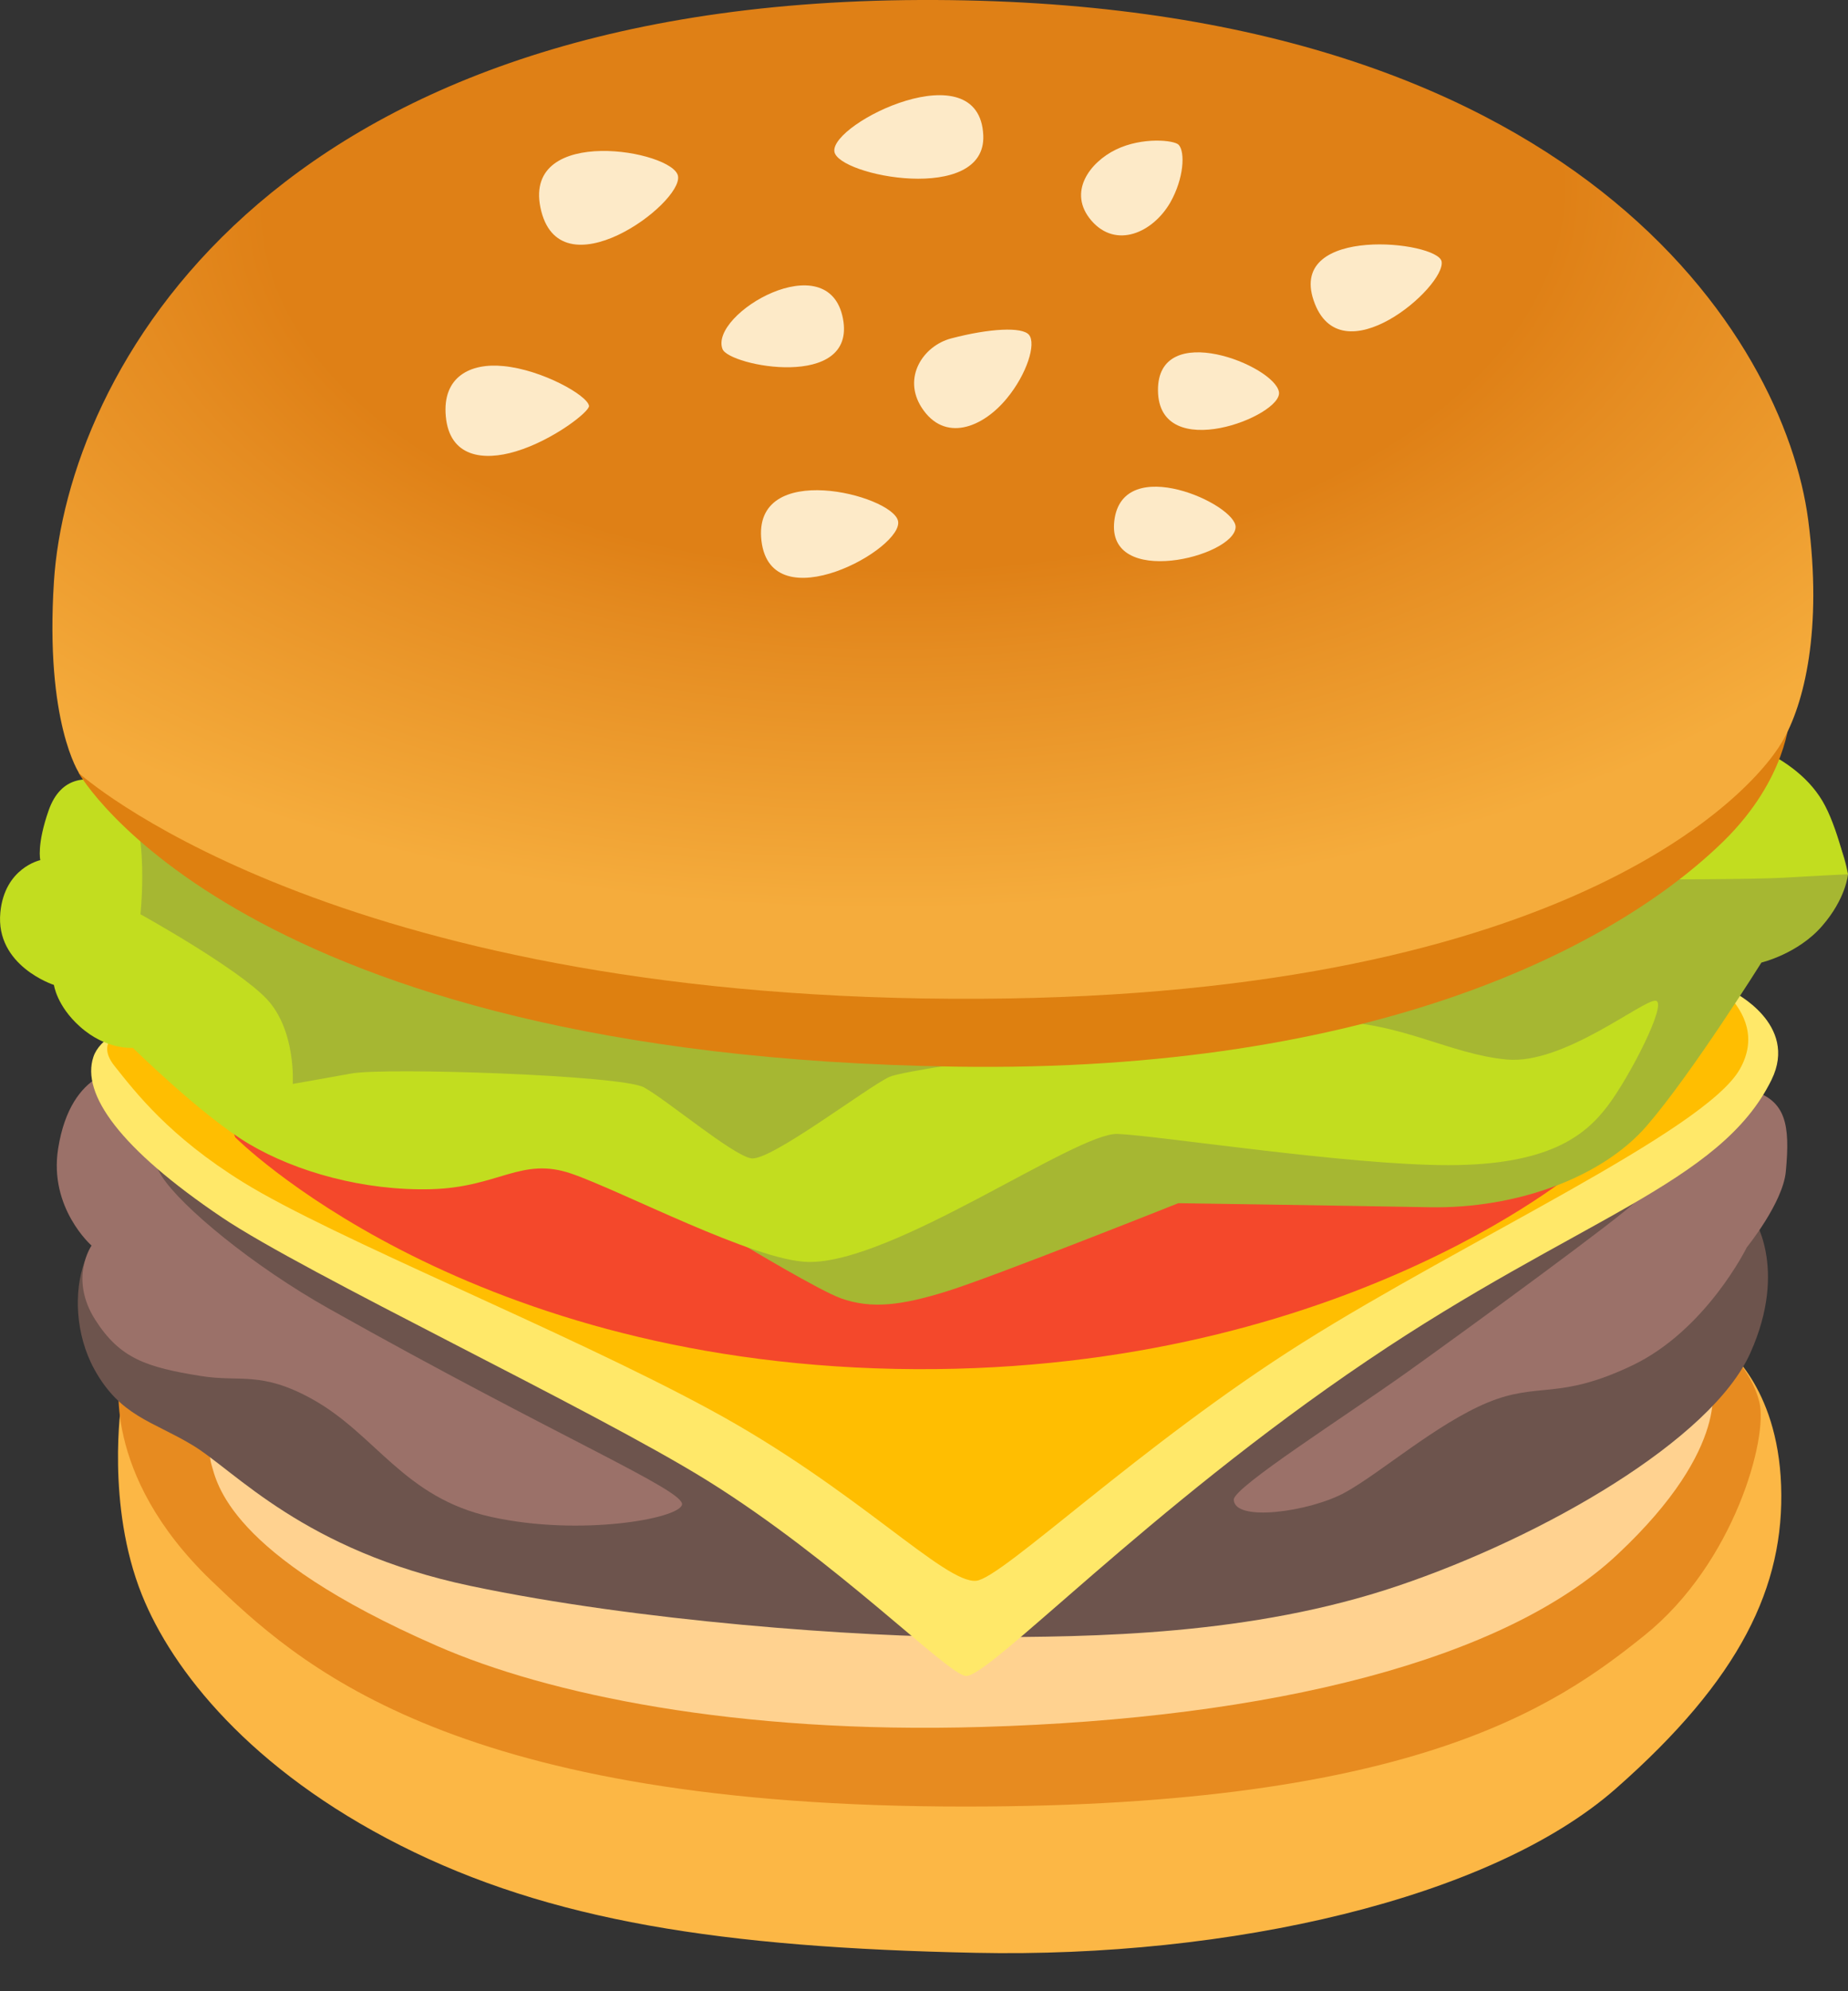 <svg width="26" height="28" viewBox="0 0 26 28" fill="none" xmlns="http://www.w3.org/2000/svg">
<rect x="0" y="0" width="26" height="28" fill="#333333" stroke="none"/>
<path d="M1.707 19.726C1.707 19.726 1.488 21.161 1.997 22.427C2.422 23.487 3.523 24.883 5.63 25.948C7.736 27.012 10.156 27.387 13.727 27.46C17.298 27.535 20.967 26.702 22.729 25.155C24.492 23.606 25.109 22.303 25.059 20.889C25.009 19.475 24.257 18.938 24.257 18.938L1.707 19.726Z" fill="#FCB745"/>
<path d="M2.728 18.285L1.686 19.327C1.686 19.327 1.403 20.72 2.975 22.228C4.165 23.368 6.272 25.349 13.267 25.402C19.815 25.452 21.874 24.012 23.137 22.996C24.403 21.979 24.878 20.213 24.753 19.717C24.629 19.221 24.241 18.936 24.241 18.936L2.728 18.285Z" fill="#E78B20"/>
<path d="M3.173 19.772C3.173 19.772 2.878 20.272 2.974 20.59C3.05 20.839 3.198 21.856 6.148 23.144C7.708 23.827 10.363 24.385 13.811 24.284C17.9 24.166 21.177 23.343 22.762 21.853C24.387 20.329 24.076 19.422 24.076 19.422L3.173 19.772Z" fill="#FFD290"/>
<path d="M2.331 16.299C2.331 16.299 1.353 17.296 1.191 17.739C1.037 18.157 1.058 18.765 1.328 19.256C1.691 19.914 2.143 19.982 2.703 20.318C3.308 20.679 4.266 21.805 6.621 22.301C8.977 22.797 12.077 23.021 13.738 23.021C15.399 23.021 17.606 22.996 19.665 22.301C21.723 21.607 24.079 20.243 24.625 19.027C25.171 17.812 24.65 17.092 24.65 17.092L23.46 16.299H2.331Z" fill="#6D544D"/>
<path d="M1.759 15.036C1.759 15.036 1 15.002 0.818 16.151C0.685 16.987 1.288 17.515 1.288 17.515C1.288 17.515 0.968 17.974 1.339 18.557C1.686 19.103 2.058 19.226 2.826 19.349C3.379 19.439 3.669 19.274 4.389 19.672C5.291 20.17 5.677 21.061 6.918 21.332C8.158 21.604 9.548 21.358 9.595 21.159C9.643 20.96 7.859 20.218 4.635 18.406C3.548 17.796 2.552 16.966 2.28 16.546C2.008 16.126 1.759 15.036 1.759 15.036Z" fill="#9B7169"/>
<path d="M17.359 21.086C17.359 21.408 18.426 21.259 18.922 20.988C19.418 20.716 20.21 20.021 20.93 19.722C21.65 19.425 21.922 19.697 22.963 19.201C24.005 18.705 24.576 17.54 24.576 17.54C24.576 17.54 25.084 16.914 25.125 16.475C25.189 15.806 25.123 15.481 24.652 15.333C24.181 15.184 23.155 16.727 23.007 16.9C22.858 17.074 20.66 18.68 19.792 19.299C18.924 19.918 17.359 20.912 17.359 21.086Z" fill="#9B7169"/>
<path d="M2.728 14.193C2.728 14.193 1.487 14.341 1.314 14.862C1.14 15.383 1.686 16.151 3.123 17.119C4.302 17.912 8.341 19.82 9.943 20.814C11.778 21.954 13.331 23.546 13.589 23.567C13.912 23.592 16.148 21.216 19.244 19.128C22.187 17.14 24.204 16.649 24.924 15.184C25.31 14.398 24.378 13.944 24.378 13.944L12.424 9.406L2.728 14.193Z" fill="#FFE869"/>
<path d="M13.737 22.228C14.107 22.187 16.043 20.318 18.325 18.881C20.608 17.444 23.98 15.904 24.476 15.038C24.971 14.172 23.781 13.599 23.781 13.599L9.892 11.268L1.759 14.467C1.759 14.467 1.313 14.616 1.61 14.988C1.907 15.36 2.378 15.979 3.42 16.624C4.685 17.407 7.934 18.707 9.99 19.822C12.051 20.937 13.292 22.276 13.737 22.228Z" fill="#FFBE01"/>
<path d="M2.879 14.837L3.31 15.993C3.31 15.993 6.418 19.125 12.598 19.249C18.748 19.372 22.196 16.445 22.196 16.445L22.982 14.472L2.879 14.837Z" fill="#F4482B"/>
<path d="M10.98 16.747L10.494 17.526C10.494 17.526 11.533 18.15 11.832 18.257C12.262 18.41 12.685 18.356 13.318 18.159C13.95 17.965 16.578 16.919 16.578 16.919C16.578 16.919 18.751 16.951 20.115 16.976C21.323 16.998 22.534 16.564 23.167 15.833C23.8 15.102 24.782 13.535 24.782 13.535C24.782 13.535 25.294 13.414 25.634 13.023C25.975 12.632 26 12.292 26 12.292C26 12.292 25.902 11.634 25.538 11.465C25.173 11.293 8.892 10.297 8.892 10.297L2.369 10.784L1.27 13.048L4.896 16.139L10.007 16.432L10.98 16.747Z" fill="#A6B732"/>
<path d="M1.611 11.054C1.243 10.887 0.857 10.907 0.685 11.394C0.514 11.881 0.567 12.095 0.567 12.095C0.567 12.095 0.066 12.201 0.005 12.829C-0.069 13.583 0.759 13.85 0.759 13.85C0.759 13.85 0.797 14.143 1.124 14.435C1.496 14.769 1.869 14.734 1.869 14.734C1.869 14.734 2.851 15.701 3.509 16.089C4.167 16.477 5.115 16.747 6.066 16.722C7.016 16.697 7.332 16.261 8.038 16.503C8.744 16.745 10.615 17.73 11.369 17.745C12.561 17.771 15.141 15.92 15.726 15.945C16.311 15.97 18.963 16.384 20.375 16.384C21.787 16.384 22.299 15.97 22.614 15.557C22.929 15.143 23.466 14.097 23.295 14.072C23.124 14.047 22.004 14.972 21.202 14.899C20.398 14.826 19.694 14.364 18.696 14.364C17.697 14.364 12.831 14.997 12.513 15.143C12.196 15.29 10.834 16.336 10.567 16.288C10.3 16.24 9.374 15.461 9.059 15.29C8.744 15.118 5.424 15.008 4.946 15.095C4.604 15.157 4.119 15.242 4.119 15.242C4.119 15.242 4.167 14.488 3.754 14.049C3.34 13.61 1.976 12.856 1.976 12.856C1.976 12.856 2.145 11.296 1.611 11.054Z" fill="#C2DD1F"/>
<path d="M23.197 12.367C23.197 12.367 24.682 12.367 25.095 12.342C25.509 12.317 25.996 12.294 25.996 12.294C25.996 12.294 25.854 11.62 25.639 11.261C25.201 10.526 24.145 10.322 24.145 10.322L23.197 12.367Z" fill="#C2DD1F"/>
<path d="M1.27 10.153L1.108 10.871C1.108 10.871 3.354 14.848 13.447 14.999C19.356 15.088 22.751 13.295 24.25 11.828C25.147 10.948 25.177 10.094 25.177 10.094L1.27 10.153Z" fill="#DE8010"/>
<path d="M0.759 8.175C0.631 10.163 1.115 10.875 1.115 10.875C1.115 10.875 4.455 13.9 12.986 14.04C21.73 14.181 24.572 11.282 25.07 10.437C25.388 9.9 25.641 8.847 25.44 7.311C25.107 4.775 22.187 -0.036 12.945 0C3.704 0.037 0.946 5.289 0.759 8.175Z" fill="url(#paint0_radial_2090_1701)"/>
<path d="M9.539 2.475C9.609 2.863 7.857 4.156 7.603 2.916C7.366 1.748 9.472 2.116 9.539 2.475Z" fill="#FDEAC8"/>
<path d="M10.165 4.908C10.256 5.148 12.052 5.493 11.86 4.481C11.659 3.427 9.977 4.414 10.165 4.908Z" fill="#FDEAC8"/>
<path d="M11.739 2.13C11.784 2.475 13.877 2.877 13.834 1.903C13.781 0.702 11.686 1.73 11.739 2.13Z" fill="#FDEAC8"/>
<path d="M8.287 5.707C8.298 5.785 7.784 6.189 7.259 6.347C6.797 6.487 6.324 6.427 6.272 5.854C6.221 5.301 6.614 5.1 7.085 5.148C7.627 5.2 8.264 5.559 8.287 5.707Z" fill="#FDEAC8"/>
<path d="M12.634 7.323C12.548 6.959 10.58 6.455 10.713 7.604C10.848 8.748 12.728 7.709 12.634 7.323Z" fill="#FDEAC8"/>
<path d="M14.476 4.707C14.38 4.595 13.93 4.615 13.381 4.759C12.986 4.864 12.694 5.31 12.968 5.733C13.288 6.226 13.825 6.018 14.167 5.6C14.446 5.262 14.583 4.832 14.476 4.707Z" fill="#FDEAC8"/>
<path d="M16.583 2.036C16.521 1.97 16.071 1.924 15.703 2.102C15.333 2.28 15.013 2.705 15.356 3.103C15.703 3.503 16.219 3.272 16.464 2.849C16.658 2.509 16.676 2.136 16.583 2.036Z" fill="#FDEAC8"/>
<path d="M17.994 5.513C17.935 5.141 16.281 4.478 16.292 5.493C16.303 6.532 18.047 5.849 17.994 5.513Z" fill="#FDEAC8"/>
<path d="M20.282 3.676C20.227 3.391 18.123 3.16 18.481 4.222C18.854 5.33 20.348 4.024 20.282 3.676Z" fill="#FDEAC8"/>
<path d="M17.384 7.414C17.398 7.094 15.796 6.361 15.678 7.32C15.559 8.28 17.366 7.83 17.384 7.414Z" fill="#FDEAC8"/>
<defs>
<radialGradient id="paint0_radial_2090_1701" cx="0" cy="0" r="1" gradientUnits="userSpaceOnUse" gradientTransform="translate(12.796 2.758) rotate(89.36) scale(10.062 17.508)">
<stop offset="0.52" stop-color="#DF8016"/>
<stop offset="0.64" stop-color="#E58C21"/>
<stop offset="1" stop-color="#F5AC3C"/>
</radialGradient>
</defs>
</svg>
